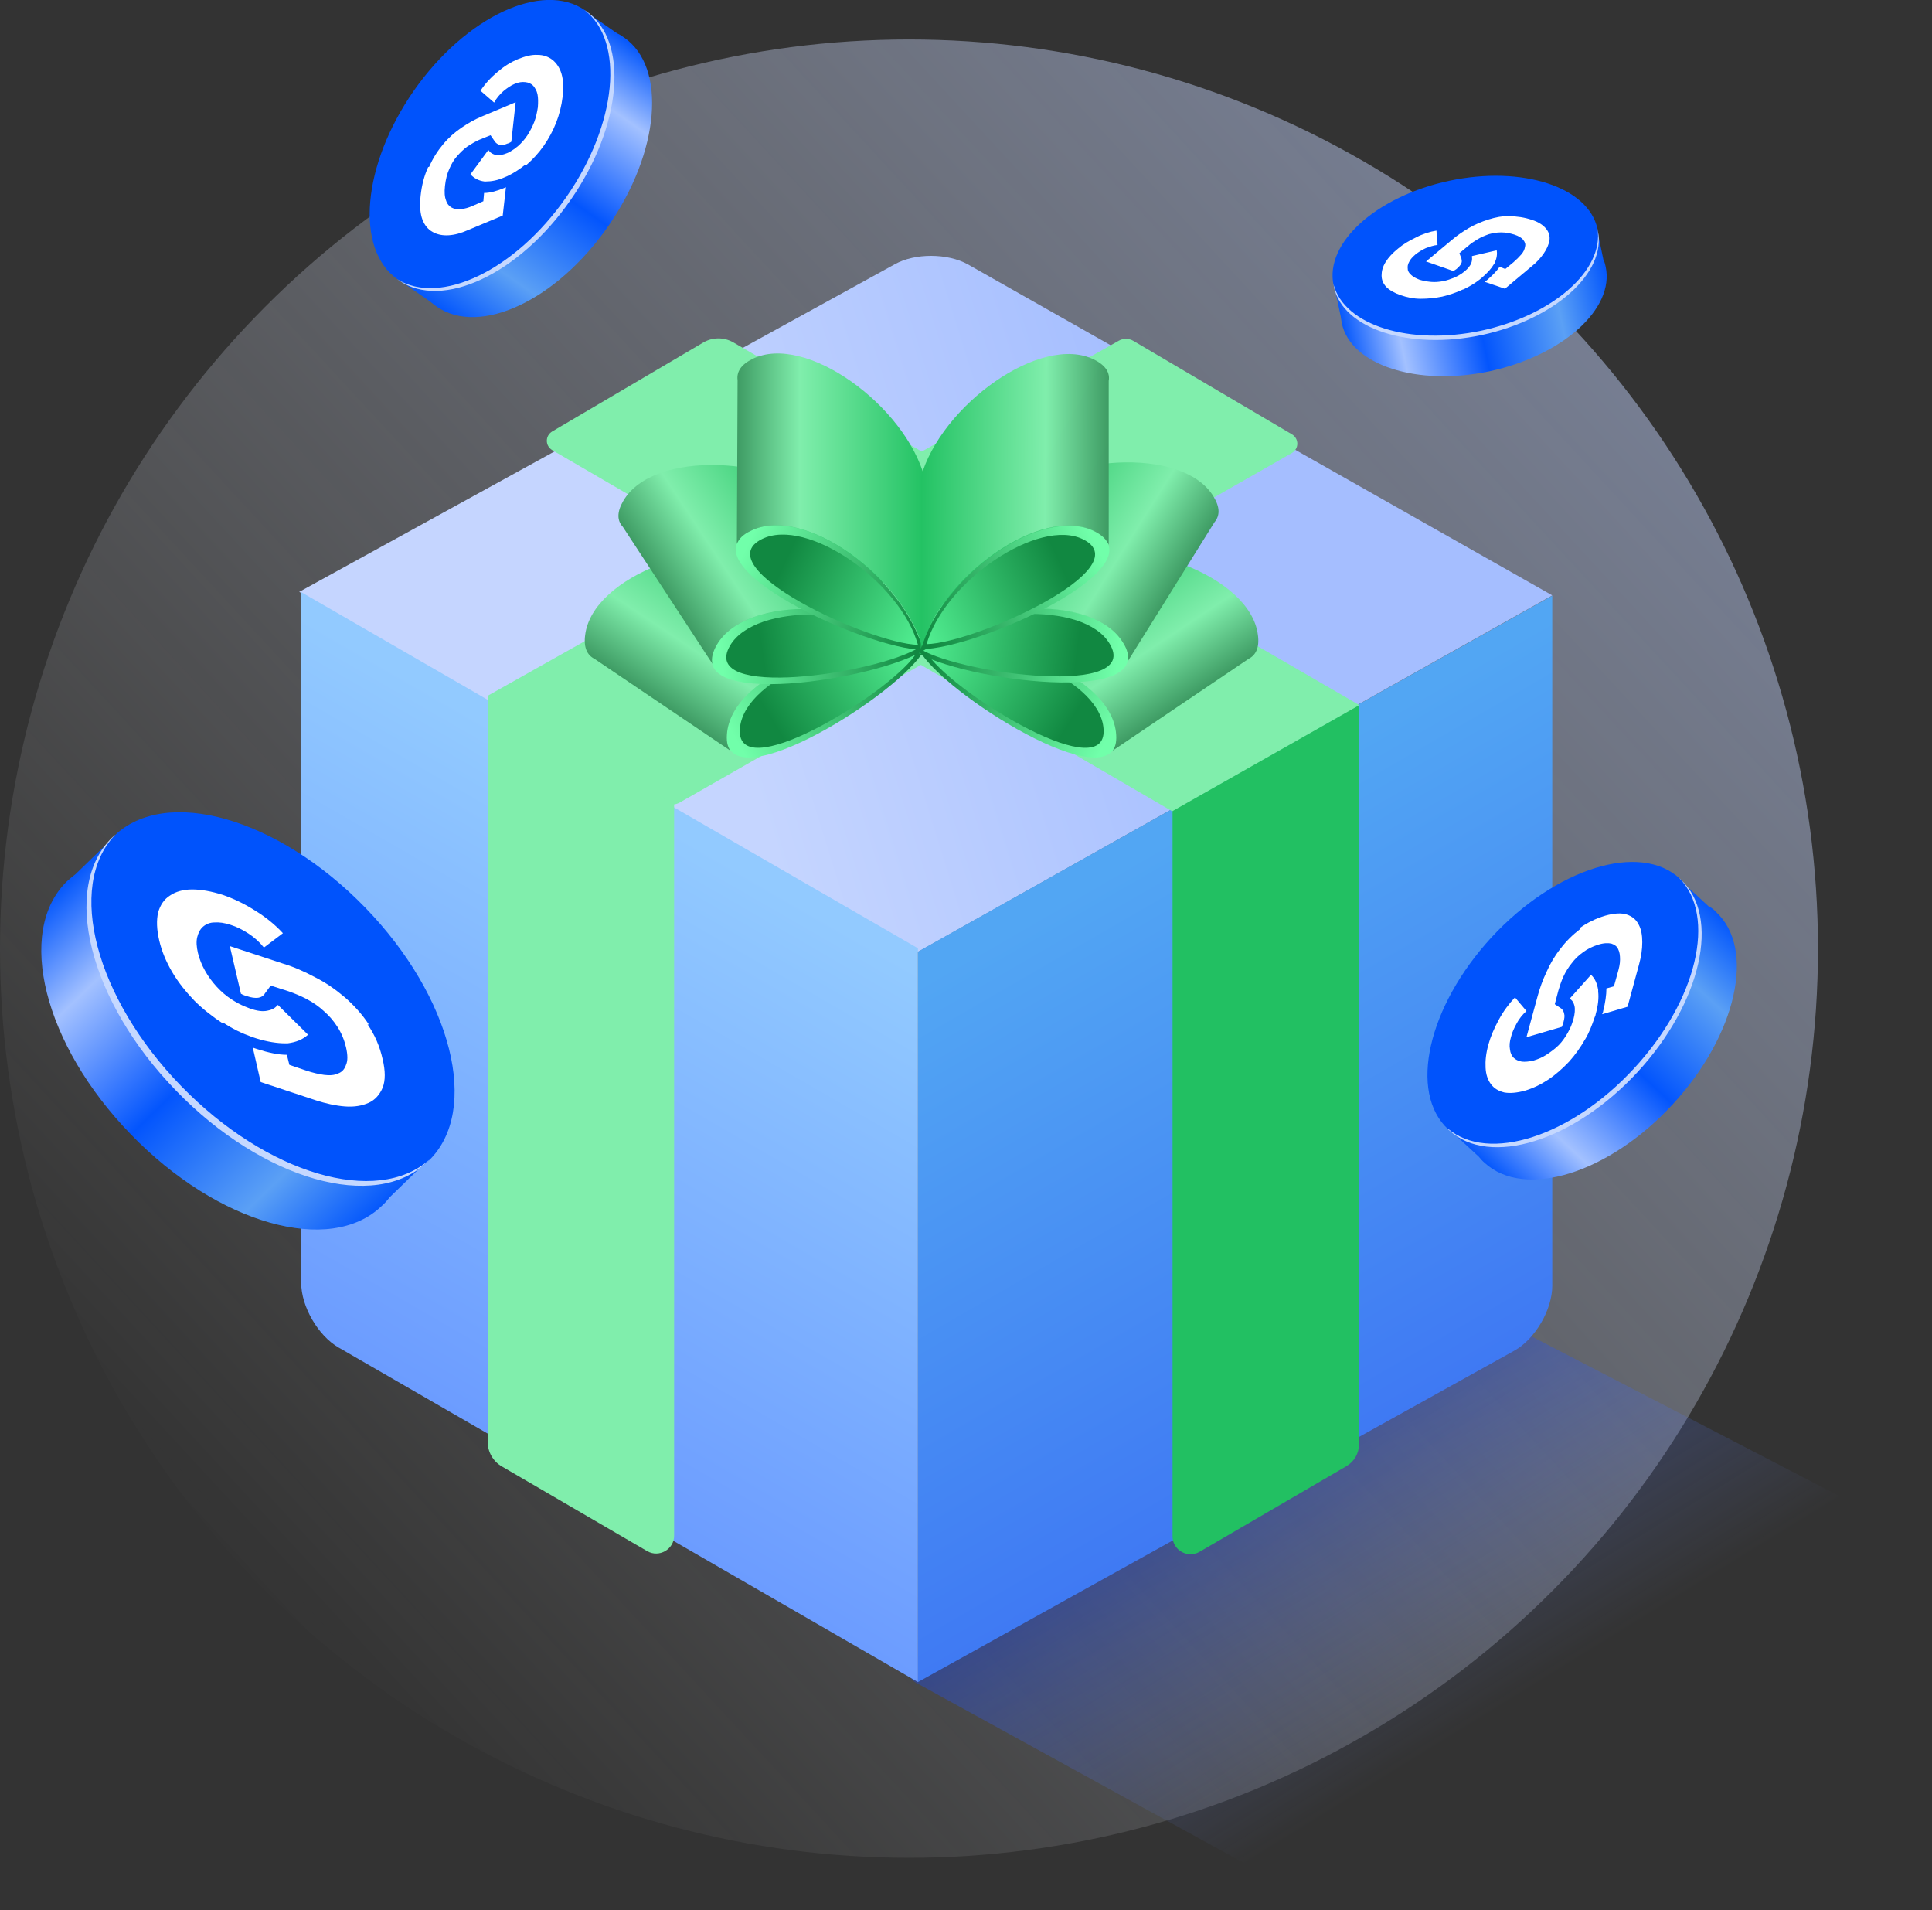 <?xml version="1.0" encoding="UTF-8"?>
<svg width="538.8" height="532.6" id="Layer_1" xmlns="http://www.w3.org/2000/svg" xmlns:xlink="http://www.w3.org/1999/xlink" version="1.1" viewBox="0 0 538.8 532.6">
  <rect x="0" y="0" width="538.8" height="532.6" fill="#333333" stroke="none"/>
  <!-- Generator: Adobe Illustrator 29.1.0, SVG Export Plug-In . SVG Version: 2.1.0 Build 142)  -->
  <defs>
    <style>
      .st0 {
        fill: url(#linear-gradient24);
      }

      .st0, .st1, .st2, .st3, .st4, .st5, .st6, .st7, .st8, .st9 {
        fill-rule: evenodd;
      }

      .st1 {
        fill: url(#linear-gradient25);
      }

      .st2 {
        fill: url(#linear-gradient26);
      }

      .st3 {
        fill: url(#linear-gradient22);
      }

      .st4 {
        fill: url(#linear-gradient23);
      }

      .st5 {
        fill: url(#linear-gradient19);
      }

      .st6 {
        fill: url(#linear-gradient16);
      }

      .st7 {
        fill: url(#linear-gradient10);
      }

      .st8 {
        fill: url(#linear-gradient13);
      }

      .st10 {
        fill: url(#linear-gradient2);
      }

      .st11 {
        fill: url(#linear-gradient9);
      }

      .st12 {
        fill: url(#linear-gradient3);
      }

      .st13 {
        fill: url(#linear-gradient6);
      }

      .st14 {
        fill: url(#linear-gradient8);
      }

      .st15 {
        fill: url(#linear-gradient5);
      }

      .st16 {
        fill: url(#linear-gradient4);
      }

      .st17 {
        fill: url(#linear-gradient18);
      }

      .st18 {
        fill: url(#linear-gradient12);
      }

      .st19 {
        fill: url(#linear-gradient15);
      }

      .st20 {
        fill: url(#linear-gradient11);
      }

      .st21 {
        fill: url(#linear-gradient17);
      }

      .st22 {
        fill: url(#linear-gradient14);
      }

      .st23 {
        fill: url(#linear-gradient21);
      }

      .st24 {
        fill: url(#linear-gradient20);
      }

      .st25 {
        fill: #80eeac;
      }

      .st26 {
        fill: url(#linear-gradient);
      }

      .st27 {
        fill: #22c062;
      }

      .st28 {
        fill: #fff;
      }

      .st29 {
        fill: #0053fc;
      }

      .st30 {
        fill: url(#linear-gradient1);
        fill-opacity: .4;
      }

      .st31 {
        fill: #c5d8ff;
      }

      .st9 {
        fill: url(#linear-gradient7);
      }
    </style>
    <linearGradient id="linear-gradient" x1="634.9" y1="103.6" x2="227.8" y2="-272.7" gradientTransform="translate(-164.3 167.4) scale(1 -1)" gradientUnits="userSpaceOnUse">
      <stop offset="0" stop-color="#bed0ff" stop-opacity=".5"/>
      <stop offset="1" stop-color="#fff" stop-opacity="0"/>
    </linearGradient>
    <linearGradient id="linear-gradient1" x1="530.3" y1="-232.9" x2="599.3" y2="-344.9" gradientTransform="translate(-164.3 167.4) scale(1 -1)" gradientUnits="userSpaceOnUse">
      <stop offset="0" stop-color="#1d49e7"/>
      <stop offset=".7" stop-color="#7c98fe" stop-opacity="0"/>
    </linearGradient>
    <linearGradient id="linear-gradient2" x1="495.2" y1="22.3" x2="363.7" y2="-18.6" gradientTransform="translate(-164.3 167.4) scale(1 -1)" gradientUnits="userSpaceOnUse">
      <stop offset="0" stop-color="#a5beff"/>
      <stop offset="1" stop-color="#c5d5ff"/>
    </linearGradient>
    <linearGradient id="linear-gradient3" x1="467.8" y1="-79.3" x2="553.9" y2="-228.3" gradientTransform="translate(-164.3 167.4) scale(1 -1)" gradientUnits="userSpaceOnUse">
      <stop offset="0" stop-color="#52a6f3"/>
      <stop offset="1" stop-color="#3f79f3"/>
    </linearGradient>
    <linearGradient id="linear-gradient4" x1="376" y1="-77.4" x2="290" y2="-226.4" gradientTransform="translate(-164.3 167.4) scale(1 -1)" gradientUnits="userSpaceOnUse">
      <stop offset="0" stop-color="#92caff"/>
      <stop offset="1" stop-color="#6c9cff"/>
    </linearGradient>
    <linearGradient id="linear-gradient5" x1="421.1" y1="-8.9" x2="473.2" y2="-38.5" gradientTransform="translate(-164.3 167.4) scale(1 -1)" gradientUnits="userSpaceOnUse">
      <stop offset=".1" stop-color="#118841"/>
      <stop offset="1" stop-color="#71ffaa"/>
    </linearGradient>
    <linearGradient id="linear-gradient6" x1="425.3" y1="-10.3" x2="472.5" y2="-39" gradientTransform="translate(-164.3 167.4) scale(1 -1)" gradientUnits="userSpaceOnUse">
      <stop offset="0" stop-color="#53f193"/>
      <stop offset=".8" stop-color="#118841"/>
    </linearGradient>
    <linearGradient id="linear-gradient7" x1="454.7" y1="9.3" x2="488" y2="-40.5" gradientTransform="translate(-164.3 167.4) scale(1 -1)" gradientUnits="userSpaceOnUse">
      <stop offset="0" stop-color="#1fc060"/>
      <stop offset=".6" stop-color="#80eeac"/>
      <stop offset="1" stop-color="#267d49"/>
    </linearGradient>
    <linearGradient id="linear-gradient8" x1="416.5" y1="-8.6" x2="476.2" y2="-14.6" xlink:href="#linear-gradient5"/>
    <linearGradient id="linear-gradient9" x1="420.9" y1="-8.2" x2="475.8" y2="-15.3" xlink:href="#linear-gradient6"/>
    <linearGradient id="linear-gradient10" x1="439.8" y1="21.6" x2="490.5" y2="-10.4" xlink:href="#linear-gradient7"/>
    <linearGradient id="linear-gradient11" x1="421.5" y1="-8.9" x2="369.4" y2="-38.5" xlink:href="#linear-gradient5"/>
    <linearGradient id="linear-gradient12" x1="417.3" y1="-10.3" x2="370.1" y2="-39" xlink:href="#linear-gradient6"/>
    <linearGradient id="linear-gradient13" x1="387.9" y1="9.3" x2="354.6" y2="-40.5" xlink:href="#linear-gradient7"/>
    <linearGradient id="linear-gradient14" x1="424.9" y1="-8" x2="365.4" y2="-15.2" xlink:href="#linear-gradient5"/>
    <linearGradient id="linear-gradient15" x1="420.6" y1="-7.7" x2="365.9" y2="-15.9" xlink:href="#linear-gradient6"/>
    <linearGradient id="linear-gradient16" x1="401.1" y1="21.8" x2="351.1" y2="-11.3" xlink:href="#linear-gradient7"/>
    <linearGradient id="linear-gradient17" x1="426.8" y1="-10.5" x2="373.2" y2="16.3" xlink:href="#linear-gradient5"/>
    <linearGradient id="linear-gradient18" x1="423.4" y1="-7.9" x2="373.2" y2="15.5" xlink:href="#linear-gradient6"/>
    <linearGradient id="linear-gradient19" x1="423.3" y1="27.5" x2="363.4" y2="27.5" xlink:href="#linear-gradient7"/>
    <linearGradient id="linear-gradient20" x1="416" y1="-10.3" x2="469.8" y2="16.1" xlink:href="#linear-gradient5"/>
    <linearGradient id="linear-gradient21" x1="419.5" y1="-7.6" x2="469.9" y2="15.3" xlink:href="#linear-gradient6"/>
    <linearGradient id="linear-gradient22" x1="419.8" y1="27.7" x2="479.8" y2="27.2" xlink:href="#linear-gradient7"/>
    <linearGradient id="linear-gradient23" x1="22.2" y1="179.6" x2="101.7" y2="82.4" gradientTransform="translate(11.7 426.7) rotate(-4.7) scale(1 -1)" gradientUnits="userSpaceOnUse">
      <stop offset="0" stop-color="#0759fc"/>
      <stop offset=".2" stop-color="#a3c1ff"/>
      <stop offset=".5" stop-color="#0355fd"/>
      <stop offset=".8" stop-color="#5ba0f5"/>
      <stop offset="1" stop-color="#0558fc"/>
    </linearGradient>
    <linearGradient id="linear-gradient24" x1="211.5" y1="407" x2="140.4" y2="350.3" gradientTransform="translate(-218.3 248.7) rotate(-93.8)" xlink:href="#linear-gradient23"/>
    <linearGradient id="linear-gradient25" x1="443.5" y1="183.4" x2="491" y2="125.4" gradientTransform="translate(333 568.1) rotate(-62.6) scale(1 -1)" xlink:href="#linear-gradient23"/>
    <linearGradient id="linear-gradient26" x1="251.4" y1="68.8" x2="311.5" y2="-4.6" gradientTransform="translate(516.4 563.7) rotate(-97.8) scale(1 -1)" xlink:href="#linear-gradient23"/>
  </defs>
  <circle class="st26" cx="253.5" cy="264.5" r="253.5"/>
  <path class="st30" d="M536.9,436.2l-158.9,95.2c-2.7,1.6-6.2,1.7-9,.2l-113.5-62.4c-2.8-1.5-2.8-5.5,0-7l168.1-89.5c1.2-.6,2.6-.6,3.7,0l109.3,56.7c2.8,1.4,2.9,5.4.2,7Z"/>
  <path class="st10" d="M83.5,165l166-91.3c5.7-3.2,14.8-3.1,20.4,0l163,92.3-177.2,99.6-172.3-100.6Z"/>
  <path class="st12" d="M255.9,265.4l177-99.3v192.4c0,6.7-4.8,14.9-10.6,18.1l-166.3,92.4v-203.6Z"/>
  <path class="st16" d="M256,264.4l-172-99.3v192.6c0,6.6,4.7,14.7,10.4,18l161.6,93.3v-204.6Z"/>
  <path class="st27" d="M327,226l52-29.5v206.2c0,2.5-1.3,4.8-3.5,6.1l-41,23.9c-3.3,1.9-7.5-.5-7.5-4.3v-202.3Z"/>
  <path class="st25" d="M204.4,95.4c-2.5-1.4-5.6-1.4-8.1,0l-42.3,24.9c-2,1.2-2,4,0,5.2l172.9,100.7,52.2-29.6-174.7-101.2Z"/>
  <path class="st25" d="M312,95c1.2-.7,2.8-.7,4,0l44.3,26.1c2,1.2,2,4,0,5.2l-170.8,97.5c-1.3.7-2.8.7-4,0l-49.5-29.8,176-99Z"/>
  <path class="st25" d="M188,224.2l-52-30.3v208.1c0,2.8,1.5,5.5,4,6.9l40.5,23.6c3.3,1.9,7.5-.5,7.5-4.3v-204Z"/>
  <path class="st15" d="M257,182.3c19.8-6.7,52.2,5.1,54.3,21.6,2.7,20.9-45.3-8.4-54.3-21.6Z"/>
  <path class="st13" d="M259,182.8c17.4-5.7,46.9,6,48.7,19.8,2.3,17.6-40.8-8.7-48.7-19.8Z"/>
  <path class="st9" d="M296.5,155.4c19.8-6.7,52.2,5.1,54.3,21.6.5,3.6-.6,5.7-2.6,6.7l-37.9,25.6c.9-1.2,1.2-2.9.9-5.3-2.1-16.4-34.5-28.3-54.3-21.6h0l39.6-26.9h0s0,0,0,0Z"/>
  <path class="st14" d="M254.8,181.5c15.3-14.2,49.8-16.5,58.4-2.4,10.9,18-44.8,10.8-58.4,2.4Z"/>
  <path class="st11" d="M256.9,181.1c13.6-12.2,45.3-13.6,52.5-1.7,9.3,15.1-40.8,8.6-52.5,1.7Z"/>
  <path class="st7" d="M280,140.8c15.3-14.2,49.8-16.5,58.4-2.4,1.9,3.1,1.8,5.4.3,7.2l-24.2,38.8c.3-1.4,0-3.2-1.3-5.2-8.6-14.2-43-11.8-58.4,2.4h0l25.2-40.7h0s0,0,0,0Z"/>
  <path class="st20" d="M257.1,182.3c-19.8-6.7-52.2,5.1-54.3,21.6-2.7,20.9,45.3-8.4,54.3-21.6Z"/>
  <path class="st18" d="M255.1,182.8c-17.4-5.7-46.9,6-48.7,19.8-2.3,17.6,40.8-8.7,48.7-19.8Z"/>
  <path class="st8" d="M217.5,155.4c-19.8-6.7-52.2,5.1-54.3,21.6-.5,3.6.6,5.7,2.6,6.7l37.9,25.6c-.9-1.2-1.2-2.9-.9-5.3,2.1-16.4,34.5-28.3,54.3-21.6h0l-39.6-26.9h0s0,0,0,0Z"/>
  <path class="st22" d="M258.2,181c-15.6-13.8-50.1-15.5-58.4-1.1-10.5,18.3,45,9.8,58.4,1.1Z"/>
  <path class="st19" d="M256.2,180.6c-13.8-11.9-45.5-12.6-52.6-.6-8.9,15.3,41,7.8,52.6.6Z"/>
  <path class="st6" d="M232.2,140.8c-15.6-13.8-50.1-15.5-58.4-1.1-1.8,3.1-1.7,5.5-.1,7.2l25,38.2c-.4-1.4,0-3.2,1.2-5.3,8.3-14.3,42.8-12.7,58.4,1.1h0l-26.1-40.1h0s0,0,0,0Z"/>
  <path class="st21" d="M257.4,181.2c-5.4-20.2-33.3-40.6-48.1-33.2-18.9,9.4,32.2,33,48.1,33.2Z"/>
  <path class="st17" d="M256,179.8c-4.9-17.6-31-35.7-43.5-29.5-15.9,7.9,29.9,29.1,43.5,29.5Z"/>
  <path class="st5" d="M257.9,133.3c-5.4-20.2-33.3-40.6-48.1-33.2-3.2,1.6-4.4,3.6-4.1,5.9l-.2,45.7c.5-1.4,1.7-2.7,3.9-3.7,14.8-7.4,42.7,13,48.1,33.2h0l.4-47.9h0s0,0,0,0Z"/>
  <path class="st24" d="M256.9,181c5.6-20.1,33.6-40.3,48.4-32.8,18.8,9.5-32.4,32.8-48.4,32.8Z"/>
  <path class="st23" d="M258.4,179.6c5.1-17.6,31.3-35.4,43.7-29.2,15.9,8-30.1,28.9-43.7,29.2Z"/>
  <path class="st3" d="M256.8,133.1c5.6-20.1,33.6-40.3,48.4-32.8,3.2,1.6,4.4,3.7,4,5.9v45.7c-.6-1.4-1.8-2.7-4-3.8-14.8-7.5-42.8,12.7-48.4,32.8h0s0-47.9,0-47.9h0s0,0,0,0Z"/>
  <g>
    <path class="st4" d="M108.6,333.9c-.6.8-1.3,1.6-2.1,2.3-14.4,14-45.8,5.1-70-19.9-24.3-25-32.2-56.6-17.8-70.6.8-.7,1.6-1.4,2.4-2l9.9-9.6,4.9,5c15.6-.5,35.9,9.1,52.8,26.5,16.4,16.9,25.4,36.9,25,52.4l5.5,5.6-10.6,10.3Z"/>
    <path class="st29" d="M119.6,323.6c14.4-14,6.5-45.6-17.8-70.6-24.3-25-55.6-33.9-70-19.9-14.4,14-6.5,45.6,17.8,70.6,24.3,25,55.6,33.9,70,19.9Z"/>
    <path class="st31" d="M32,232.9c-13.5,14.3-5.4,45.3,18.5,69.9,23.9,24.6,54.6,33.6,69.3,20.5-.2.2-.4.5-.7.7-14.4,14-45.8,5.1-70-19.9-24.3-25-32.2-56.6-17.8-70.6.2-.2.5-.4.7-.7Z"/>
    <path class="st28" d="M102.9,285.7c-1.9-2.9-4.2-5.4-6.7-7.6-2.6-2.2-5.3-4.1-8.3-5.6-3-1.6-5.9-2.9-8.9-3.8l-14.9-4.9,3.1,13.3c.1,0,.3.1.4.2.4.2.8.3,1.1.4,1.4.5,2.5.6,3.3.5.7-.1,1.2-.4,1.6-.8.1-.1.2-.2.2-.3l1.7-2.3,5,1.6c1.7.6,3.4,1.3,5.1,2.2,1.7.9,3.3,2,4.7,3.3,1.5,1.3,2.7,2.7,3.8,4.4,1.1,1.7,1.9,3.6,2.4,5.7.5,2.2.5,3.8,0,4.9-.4,1.2-1.1,2-2.2,2.4-1,.5-2.4.6-3.9.4-1.5-.2-3.2-.6-5-1.2l-4.7-1.6-.7-2.8c-2.4,0-5.2-.6-8.3-1.6-.4-.1-.8-.3-1.2-.4l2.2,9.6,15.4,5.1c2.8.9,5.5,1.5,8.1,1.7,2.6.2,4.8-.2,6.6-1,1.8-.8,3.1-2.3,3.9-4.2.8-2,.8-4.7,0-8-.8-3.6-2.2-6.8-4.2-9.7h0Z"/>
    <path class="st28" d="M62.2,285.4c-2.9-1.9-5.6-4-8-6.4-2.4-2.5-4.5-5.1-6.2-8-1.7-2.9-2.9-5.8-3.6-8.8-.7-3-.8-5.6-.3-7.8.6-2.1,1.7-3.7,3.3-4.7,1.6-1.1,3.7-1.7,6.2-1.7,2.5,0,5.3.5,8.5,1.5,2.9,1,5.9,2.4,8.9,4.3,3.1,1.9,5.7,4,7.9,6.4l-5.3,4c-1.2-1.5-2.6-2.8-4.3-3.9-1.7-1.1-3.3-1.9-4.9-2.4-1.8-.6-3.3-.8-4.6-.7-1.3,0-2.4.5-3.2,1.2-.8.7-1.3,1.7-1.6,2.9-.3,1.2-.2,2.7.2,4.4.4,1.7,1.1,3.4,2,5s2,3.1,3.3,4.5c1.3,1.4,2.7,2.6,4.3,3.6,1.1.7,2.2,1.3,3.4,1.8.5.2,1,.4,1.5.6,2,.7,3.6.9,4.9.6,1.1-.2,1.9-.6,2.5-1.2.1-.1.3-.3.4-.4l8.4,8.3c-1.4,1.3-3.3,2.1-5.7,2.4-.2,0-.4,0-.6,0-2.3,0-5-.4-8.2-1.4-.4-.1-.8-.3-1.2-.4-2.8-1-5.5-2.3-8-4h0Z"/>
  </g>
  <g>
    <path class="st0" d="M111.1,77.9l3.3-4.6c-2.1-11,2-26.3,11.8-40.4,10-14.4,23.4-23.6,34.7-25.1l3-4.2,8.2,5.7c.7.3,1.3.7,2,1.2,11.9,8.3,9.9,31.9-4.5,52.6-14.4,20.7-35.8,30.7-47.8,22.4-.6-.4-1.2-.9-1.8-1.4l-8.8-6.1Z"/>
    <path class="st29" d="M158.7,55.5c14.4-20.7,16.5-44.2,4.5-52.6-11.9-8.3-33.3,1.7-47.8,22.4-14.4,20.7-16.5,44.2-4.5,52.6,11.9,8.3,33.3-1.7,47.8-22.4Z"/>
    <path class="st31" d="M163.6,3.2c11.9,8.3,9.9,31.9-4.5,52.6-14.4,20.7-35.8,30.7-47.8,22.4-.2-.1-.4-.3-.6-.4,12,7.6,33-2.4,47.2-22.8,14.2-20.4,16.4-43.5,5.1-52.2.2.1.4.3.6.4Z"/>
    <path class="st28" d="M119.4,46.6c-1.1,2.4-1.8,5.1-2.1,8-.3,2.8-.1,5,.5,6.6.6,1.6,1.6,2.8,2.9,3.5,1.3.7,2.7,1,4.4.9,1.7-.1,3.5-.6,5.3-1.4l9.8-4.1.9-7.9c-.2.1-.5.2-.7.3-2,.8-3.8,1.3-5.4,1.3l-.2,2.3-3,1.3c-1.1.5-2.2.8-3.2.9-1,.1-1.9,0-2.6-.4-.7-.4-1.3-1-1.6-2-.4-1-.5-2.3-.3-4.1.2-1.8.6-3.4,1.2-4.7.6-1.4,1.3-2.6,2.2-3.6.9-1,1.8-1.9,2.9-2.7,1.1-.7,2.1-1.3,3.2-1.8l3.2-1.3,1.3,1.9c0,0,.1.1.2.2.3.3.7.5,1.1.6.6.1,1.3,0,2.2-.4.2,0,.5-.2.7-.3,0,0,.2-.1.3-.2l1.2-11-9.5,4c-1.9.8-3.7,1.8-5.6,3.1-1.9,1.3-3.6,2.8-5.1,4.6-1.5,1.8-2.9,3.9-3.9,6.3h0Z"/>
    <path class="st28" d="M146.5,45.9c-1.6,1.3-3.3,2.4-5,3.2-.2.1-.5.2-.7.3-2,.9-3.8,1.2-5.3,1.2-.1,0-.3,0-.4,0-1.6-.2-2.9-.9-3.9-2l5-6.8c0,.1.2.2.3.4.4.5,1,.8,1.7,1,.9.2,2,0,3.2-.5.3-.1.7-.3,1-.5.7-.4,1.4-.9,2.1-1.5,1-.9,1.8-1.8,2.6-3,.7-1.1,1.4-2.4,1.9-3.7.5-1.3.8-2.8,1-4.1.1-1.4.1-2.6-.1-3.6-.2-1-.7-1.8-1.2-2.4-.6-.6-1.3-.9-2.2-1-.9-.1-1.9,0-3,.5-1,.4-2,1.1-3.1,2-1,.9-1.9,1.9-2.6,3.2l-3.8-3.3c1.3-2,2.9-3.7,4.8-5.3,1.9-1.6,3.7-2.7,5.6-3.5,2-.8,3.8-1.3,5.5-1.2,1.7,0,3,.5,4.2,1.4,1.1.9,2,2.2,2.5,3.9.5,1.7.6,3.9.3,6.4-.3,2.5-.9,4.9-1.8,7.2-.9,2.3-2.1,4.5-3.5,6.5-1.4,2-3,3.7-4.8,5.3h0Z"/>
  </g>
  <g>
    <path class="st1" d="M447.3,72.6c.2.6.4,1.2.5,1.8,2.5,11.7-12,24.7-32.3,29.1-20.3,4.3-38.8-1.7-41.3-13.4-.1-.6-.2-1.2-.3-1.9l-1.7-8.1,4.1-.9c4.7-8,16-15.2,30.1-18.2,13.8-2.9,26.7-1.1,34.4,4l4.6-1,1.8,8.6Z"/>
    <path class="st29" d="M445.5,63.8c-2.5-11.7-21-17.7-41.3-13.4-20.3,4.3-34.8,17.3-32.3,29.1,2.5,11.7,21,17.7,41.3,13.4,20.3-4.3,34.8-17.3,32.3-29.1Z"/>
    <path class="st31" d="M371.9,79.3c3,11.4,21.2,17.1,41.2,12.9,20-4.3,34.3-16.9,32.4-28.5,0,.2,0,.4.1.6,2.5,11.7-12,24.7-32.3,29.1-20.3,4.3-38.8-1.7-41.3-13.4,0-.2,0-.4-.1-.6Z"/>
    <path class="st28" d="M421.1,60.2c-2.1,0-4.1.4-6,1-1.9.6-3.8,1.4-5.5,2.4-1.7,1-3.3,2.1-4.7,3.3l-7.2,6,7.7,2.7c0,0,.2-.1.2-.2.2-.1.4-.3.6-.4.7-.6,1.1-1.1,1.3-1.5.2-.4.2-.8.1-1.1,0,0,0-.2,0-.2l-.6-1.6,2.4-2c.8-.7,1.7-1.3,2.7-1.9,1-.6,2-1,3.1-1.4,1.1-.3,2.2-.5,3.4-.5,1.2,0,2.4.2,3.7.6,1.2.4,2.1.9,2.5,1.5.5.6.7,1.2.5,1.9-.1.7-.4,1.4-1,2.1-.6.7-1.3,1.4-2.2,2.2l-2.3,1.9-1.6-.6c-.8,1.2-2,2.4-3.5,3.7-.2.2-.4.3-.6.5l5.6,1.9,7.4-6.2c1.4-1.1,2.5-2.3,3.4-3.6.9-1.3,1.4-2.5,1.6-3.6.2-1.2-.1-2.3-.9-3.3-.8-1-2.1-1.9-4-2.5-2.1-.7-4.2-1-6.2-1h0Z"/>
    <path class="st28" d="M408,80.7c-1.9.9-3.8,1.5-5.8,2-2,.4-4,.6-6,.6-2,0-3.8-.4-5.6-1-1.7-.6-3.1-1.4-4-2.3-.9-1-1.3-2-1.3-3.2,0-1.2.3-2.4,1.1-3.7.8-1.3,1.9-2.5,3.5-3.8,1.4-1.2,3.1-2.2,5-3.1,1.9-1,3.8-1.6,5.7-1.9l.3,4c-1.1.1-2.2.5-3.3.9-1.1.5-2,1.1-2.8,1.7-.8.7-1.5,1.4-1.8,2.1-.4.7-.5,1.3-.4,2,0,.6.4,1.2,1,1.7.5.5,1.3.9,2.3,1.3,1,.3,2.1.5,3.2.6s2.2,0,3.3-.2c1.1-.2,2.2-.6,3.2-1,.7-.3,1.4-.7,2-1.1.3-.2.5-.4.8-.6,1-.8,1.6-1.6,1.9-2.3.2-.6.3-1.1.2-1.7,0-.1,0-.2,0-.3l6.9-1.6c.2,1.1,0,2.3-.6,3.6,0,.1-.1.2-.2.3-.7,1.2-1.8,2.4-3.3,3.7-.2.2-.4.3-.6.5-1.4,1.1-2.9,2-4.6,2.8h0Z"/>
  </g>
  <g>
    <path class="st2" d="M476.8,252.8c.6.4,1.3.9,1.8,1.5,11.1,10.3,5.7,34.3-12.1,53.6-17.8,19.3-41.3,26.6-52.5,16.3-.6-.5-1.1-1.1-1.6-1.7l-7.7-7.1,3.6-3.9c-1-11.8,5.4-27.4,17.8-40.8,12.1-13.1,26.8-20.6,38.4-21l4-4.4,8.2,7.6Z"/>
    <path class="st29" d="M468.5,245c-11.1-10.3-34.6-3-52.5,16.3-17.8,19.3-23.3,43.3-12.1,53.6,11.1,10.3,34.6,3,52.5-16.3,17.8-19.3,23.3-43.3,12.1-53.6Z"/>
    <path class="st31" d="M403.8,314.7c11.3,9.6,34.4,2.2,51.9-16.8,17.6-19,23.1-42.5,12.6-53.1.2.2.4.3.5.5,11.1,10.3,5.7,34.3-12.1,53.6-17.8,19.3-41.3,26.6-52.5,16.3-.2-.2-.4-.3-.5-.5Z"/>
    <path class="st28" d="M440.6,259.1c-2.1,1.6-3.9,3.4-5.4,5.4-1.6,2-2.9,4.2-3.9,6.5-1.1,2.3-1.9,4.6-2.5,6.8l-3.1,11.4,9.9-2.9c0-.1,0-.2.1-.3.1-.3.2-.6.3-.9.3-1.1.4-1.9.2-2.5-.1-.5-.3-.9-.6-1.2,0,0-.1-.1-.2-.2l-1.8-1.2,1-3.8c.4-1.3.8-2.6,1.4-3.9.6-1.3,1.4-2.6,2.3-3.7.9-1.2,1.9-2.2,3.2-3.1,1.2-.9,2.6-1.6,4.2-2.1,1.6-.5,2.8-.5,3.7-.3.9.3,1.6.8,1.9,1.6.4.8.5,1.7.5,2.9,0,1.2-.3,2.4-.7,3.8l-1,3.6-2.1.6c0,1.8-.3,3.9-.9,6.3,0,.3-.2.6-.3.9l7.1-2.1,3.2-11.8c.6-2.2.9-4.2.9-6.2,0-2-.3-3.6-1-4.9-.7-1.4-1.8-2.3-3.3-2.8-1.5-.5-3.5-.4-6,.3-2.7.8-5.1,2-7.2,3.5h0Z"/>
    <path class="st28" d="M442.1,289.7c-1.3,2.3-2.8,4.4-4.5,6.3-1.8,1.9-3.7,3.6-5.8,5-2.1,1.4-4.2,2.4-6.5,3.1-2.2.6-4.2.8-5.8.5-1.6-.4-2.8-1.1-3.7-2.3-.9-1.2-1.4-2.7-1.5-4.6-.1-1.9.1-4,.8-6.5.6-2.2,1.6-4.5,2.9-6.9,1.3-2.4,2.8-4.4,4.5-6.2l3.2,3.8c-1.1,1-2,2.1-2.7,3.4-.7,1.3-1.3,2.5-1.6,3.8-.4,1.3-.5,2.5-.3,3.5.1,1,.5,1.8,1,2.3.6.6,1.3.9,2.3,1.1.9.1,2,0,3.3-.3,1.3-.4,2.5-.9,3.7-1.7s2.3-1.6,3.3-2.6c1-1,1.8-2.2,2.5-3.4.5-.9.9-1.7,1.2-2.6.1-.4.3-.8.4-1.2.4-1.5.5-2.8.3-3.7-.2-.8-.5-1.4-1-1.8-.1,0-.2-.2-.3-.3l5.9-6.6c1.1,1,1.7,2.4,2,4.2,0,.2,0,.3,0,.5.2,1.7,0,3.8-.7,6.3,0,.3-.2.6-.3.9-.7,2.1-1.5,4.2-2.7,6.2h0Z"/>
  </g>
</svg>